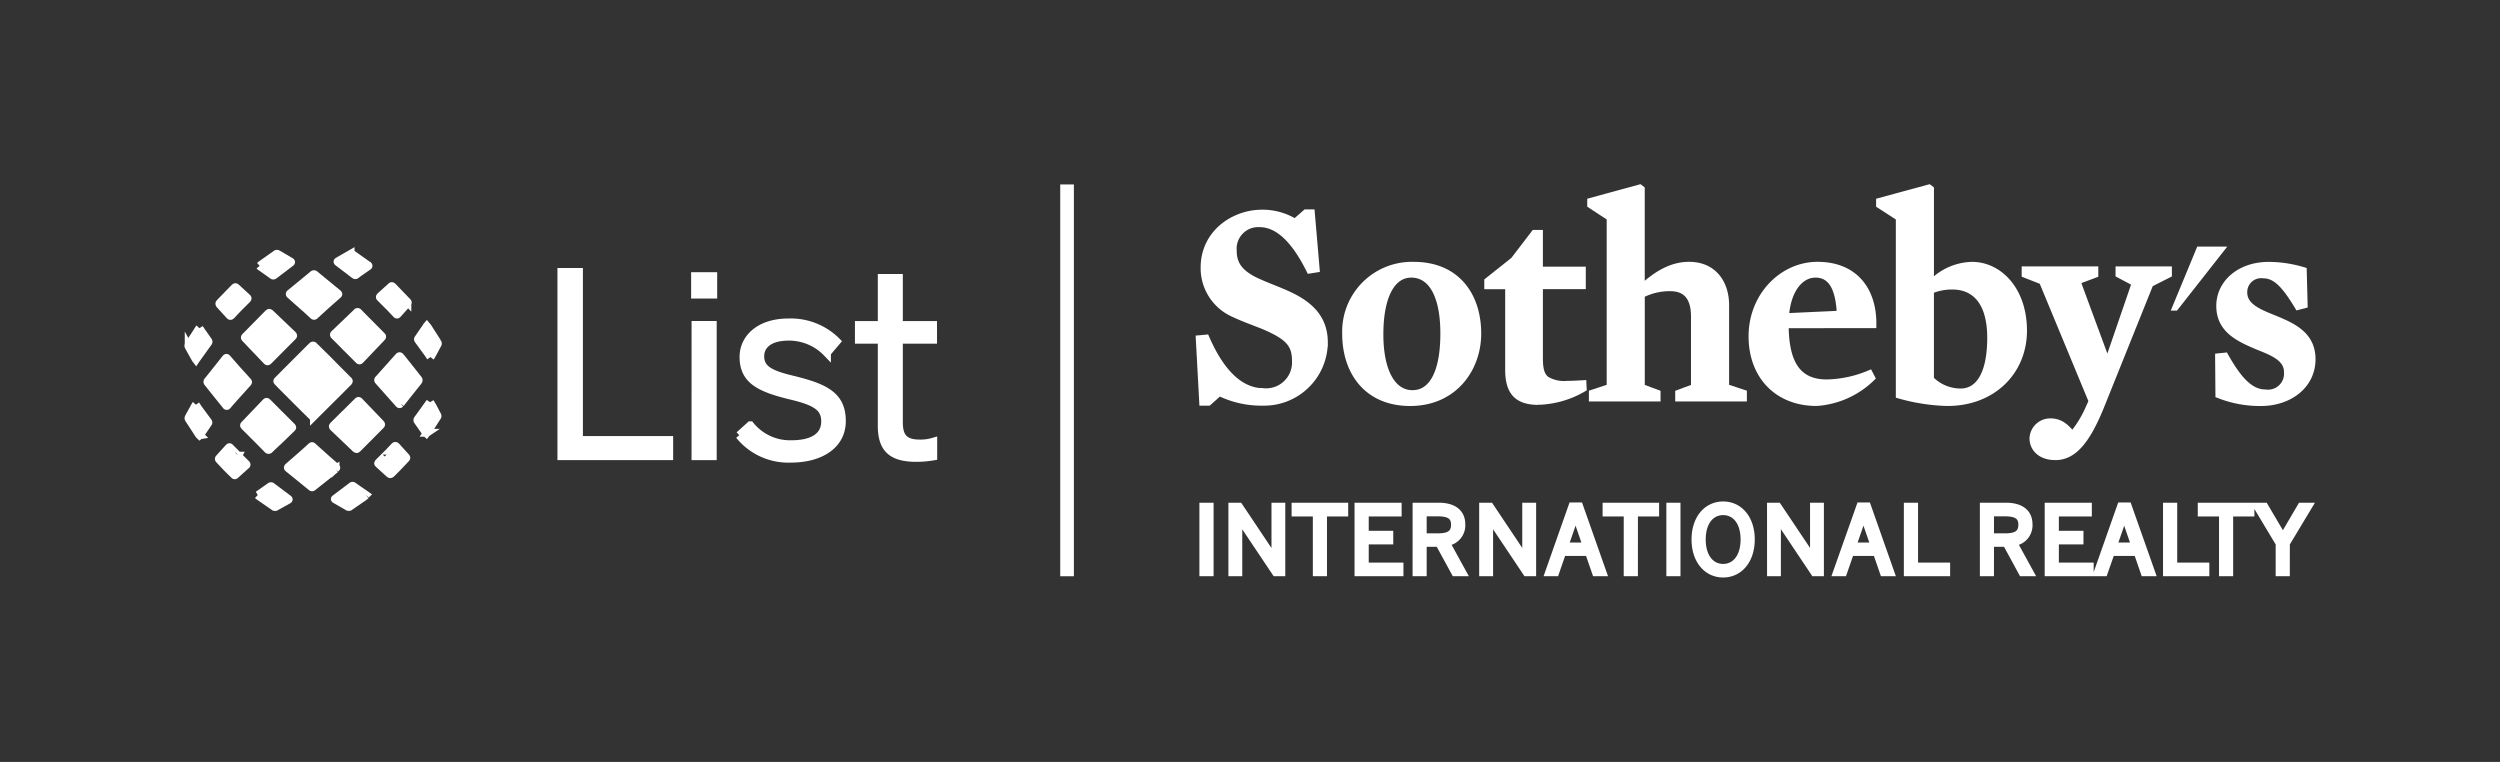 <svg xmlns="http://www.w3.org/2000/svg" xmlns:xlink="http://www.w3.org/1999/xlink" width="317" height="96.613" viewBox="0 0 317 96.613">
  <rect x="0" y="0" width="317" height="96.613" fill="#333333" stroke="none"/>
  <defs>
    <clipPath id="clip-path">
      <rect id="Rectangle_51" data-name="Rectangle 51" width="317" height="96.613" fill="#fff" stroke="#fff" stroke-width="1"/>
    </clipPath>
  </defs>
  <g id="logo" transform="translate(0 0)">
    <rect id="Rectangle_50" data-name="Rectangle 50" width="0.731" height="48.681" transform="translate(134.937 23.888)" fill="#fff" stroke="#fff" stroke-width="1"/>
    <path id="Path_1" data-name="Path 1" d="M163.717,18.215l-3.356,8.114h.79l6.375-8.114Z" transform="translate(114.894 13.051)" fill="#fff"/>
    <g id="Group_2" data-name="Group 2" transform="translate(0 0)">
      <g id="Group_1" data-name="Group 1" clip-path="url(#clip-path)">
        <path id="Path_2" data-name="Path 2" d="M96.531,39.647A12.022,12.022,0,0,1,91.1,38.4l-1.4,1.25h-.639l-.429-7.934.748-.07c2.254,5.149,4.9,6.792,7.365,6.792a3.782,3.782,0,0,0,4.083-3.931c0-2.149-.827-3.186-4.188-4.585-1.145-.457-2.47-.925-3.582-1.456a6.247,6.247,0,0,1-3.816-5.833c0-4.262,3.678-6.835,7.292-6.835a7.774,7.774,0,0,1,4.181,1.181l1.4-1.219h.609l.6,7.008-.709.113c-1.967-3.934-4.085-5.87-6.4-5.87a3.234,3.234,0,0,0-3.4,3.474c0,1.684.728,2.969,3.26,4.077,1.246.568,2.724,1.073,4.049,1.718,2.889,1.392,4.245,3.218,4.245,5.863a7.576,7.576,0,0,1-7.829,7.5" transform="translate(63.499 11.291)" fill="#fff" stroke="#fff" stroke-width="1"/>
        <path id="Path_3" data-name="Path 3" d="M107.7,20.634c-2.5,0-4.035,2.793-4.035,7.695,0,4.83,1.648,7.576,4.186,7.576,2.607,0,4.041-2.779,4.041-7.683,0-4.834-1.536-7.588-4.192-7.588m-.136,16.277c-5.436,0-8.119-3.9-8.119-8.658a8.342,8.342,0,0,1,8.581-8.618c5.433,0,8.045,3.867,8.045,8.587,0,4.43-3,8.689-8.507,8.689" transform="translate(71.246 14.069)" fill="#fff" stroke="#fff" stroke-width="1"/>
        <path id="Path_4" data-name="Path 4" d="M116.3,38.457c-2.825,0-3.711-1.392-3.711-3.972V23.791h-2.65v-.5l3.294-2.618,2.6-3.4h.539v4.657h5.438v1.855h-5.438v9.267c0,1.426.223,2.286.927,2.788a4.462,4.462,0,0,0,2.619.575c.57,0,1.289-.039,1.976-.077l.024.5a11.919,11.919,0,0,1-5.618,1.61" transform="translate(78.768 12.381)" fill="#fff" stroke="#fff" stroke-width="1"/>
        <path id="Path_5" data-name="Path 5" d="M127.561,26.443a7.863,7.863,0,0,0-3.721.9V39.179l2,.745v.506h-8.086v-.506l2.257-.745v-21.6l-2.468-1.617v-.357l6.148-1.68.144.112v12.52l.144.067c2.111-2,4.037-2.9,5.97-2.9,3.217,0,4.583,2.437,4.583,4.978V39.179l2.254.745v.506H128.7v-.506l2-.745V30.161c0-2.319-.929-3.718-3.148-3.718" transform="translate(84.218 9.977)" fill="#fff" stroke="#fff" stroke-width="1"/>
        <path id="Path_6" data-name="Path 6" d="M140.658,25.826c-.141-3.363-1.1-5.192-3.215-5.192-2.072,0-3.685,2.185-3.862,5.517Zm-7.113,1.219c0,4.54,1.287,7.5,5.33,7.5a14.706,14.706,0,0,0,5.391-1.143l.223.427a11,11,0,0,1-6.905,3.078c-4.9,0-8.121-3.361-8.121-8.332,0-5.115,3.869-8.945,8.23-8.945,4.724,0,7.008,3.184,6.974,7.41Z" transform="translate(92.756 14.069)" fill="#fff" stroke="#fff" stroke-width="1"/>
        <path id="Path_7" data-name="Path 7" d="M148.035,26.233a7.08,7.08,0,0,0-2.818.568V38.143a5.4,5.4,0,0,0,3.893,1.644c2.113,0,3.865-1.9,3.865-6.943,0-4.428-1.895-6.612-4.94-6.612m-.6,14.77a24.278,24.278,0,0,1-6.049-.93V17.58l-2.5-1.619v-.355l6.19-1.682.144.113V26.025l.142.06a7.3,7.3,0,0,1,5.18-2.358c3.4,0,6.473,3.115,6.473,8.225S153.157,41,147.431,41" transform="translate(99.505 9.977)" fill="#fff" stroke="#fff" stroke-width="1"/>
        <path id="Path_8" data-name="Path 8" d="M159.1,37.2c-1.792,4.4-3.466,6.332-5.687,6.332-1.893,0-2.782-1.109-2.782-2.254a2.128,2.128,0,0,1,2.139-2.036c1.222,0,1.931.642,2.8,1.718a13.957,13.957,0,0,0,1.96-3.043l.611-1.354-6.33-15.275-2.173-.855V19.97h8.716v.467l-2.29.855,3.867,10.477h.172l3.514-10.225-2.077-1.107V19.97h6.145v.467l-2.322,1.176Z" transform="translate(107.211 14.309)" fill="#fff" stroke="#fff" stroke-width="1"/>
        <path id="Path_9" data-name="Path 9" d="M169.253,36.911a14.008,14.008,0,0,1-5.287-.968l-.038-4.715.717-.076c1.922,3.4,3.4,4.681,5.29,4.681a2.529,2.529,0,0,0,2.726-2.707c0-1.866-1.905-2.587-3.943-3.4-2.245-.97-4.643-2.039-4.643-5.01,0-2.817,2.492-5.077,6.148-5.077a15.287,15.287,0,0,1,4.322.649l.11,4.253-.68.175c-1.747-2.892-2.9-4.006-4.54-4.006A2.262,2.262,0,0,0,167,23c0,1.864,1.931,2.614,3.975,3.433,2.252.939,4.683,2,4.683,5.041,0,3.328-2.932,5.439-6.406,5.439" transform="translate(117.45 14.069)" fill="#fff" stroke="#fff" stroke-width="1"/>
        <path id="Path_10" data-name="Path 10" d="M88.894,45.812h.8v-8.32h-.8Zm3.678,0h.757V38.74h.014l4.734,7.072h.707v-8.32h-.75v6.859h-.021l-4.59-6.859h-.851Zm10.706,0h.795V38.234h2.688v-.742h-6.176v.742h2.693Zm5.288,0h5.2v-.729h-4.4V41.777h3.109v-.723h-3.109v-2.82h4.169v-.742h-4.969Zm7.359,0h.788V42.084h2.075l2.032,3.728h.894l-2.1-3.823a2.135,2.135,0,0,0,1.995-2.25c0-1.461-1.033-2.247-2.891-2.247h-2.789Zm.788-4.434V38.222h1.938c1.394,0,2.152.409,2.152,1.555,0,1.2-.774,1.6-2.14,1.6Zm7.657,4.434h.764V38.74h.014l4.732,7.072h.712v-8.32h-.76v6.859h-.014l-4.586-6.859h-.862Zm8.371,0h.778l.889-2.57h3.369l.891,2.57h.832l-2.944-8.352h-.874Zm1.91-3.273,1.432-4.137h.021l1.425,4.137Zm8.047,3.273h.8V38.234h2.686v-.742h-6.164v.742H142.7Zm5.407,0h.791v-8.32h-.791Zm6.7.163c2.034,0,3.508-1.71,3.508-4.322s-1.474-4.317-3.508-4.317-3.507,1.713-3.507,4.317,1.471,4.322,3.507,4.322m0-.721c-1.572,0-2.71-1.339-2.71-3.6s1.138-3.587,2.71-3.587,2.712,1.323,2.712,3.587-1.141,3.6-2.712,3.6m6.068.558h.754V38.74h.027l4.727,7.072h.7v-8.32h-.757v6.859h-.014l-4.59-6.859h-.851Zm8.368,0h.784l.891-2.57h3.364l.889,2.57H176l-2.942-8.352h-.863Zm1.917-3.273,1.43-4.137h.019l1.432,4.137Zm7.06,3.273h4.868v-.729h-4.066v-7.59h-.8Zm9.641,0h.788V42.084h2.075l2.025,3.728h.9l-2.1-3.823a2.134,2.134,0,0,0,1.984-2.25c0-1.461-1.032-2.247-2.887-2.247h-2.786Zm.788-4.434V38.222h1.934c1.392,0,2.156.409,2.156,1.555,0,1.2-.783,1.6-2.146,1.6Zm7.431,4.434h5.211v-.729h-4.415V41.777h3.119v-.723h-3.119v-2.82h4.18v-.742h-4.976Zm6.234,0h.766l.9-2.57h3.373l.886,2.57h.831l-2.949-8.352h-.865Zm1.91-3.273,1.43-4.137h.019l1.42,4.137Zm6.861,3.273h4.871v-.729h-4.073v-7.59h-.8Zm7.1,0h.791V38.234h2.693v-.742h-6.179v.742h2.695Zm7.182,0h.795V42.146l2.8-4.653h-.848l-2.328,3.972-2.343-3.972h-.87l2.794,4.653Z" transform="translate(63.69 26.751)" fill="#fff" stroke="#fff" stroke-width="1"/>
        <path id="Path_11" data-name="Path 11" d="M41.472,20.09H43.7V41.4H55.142v2.048H41.472Z" transform="translate(29.713 14.394)" fill="#fff" stroke="#fff" stroke-width="1"/>
        <path id="Path_12" data-name="Path 12" d="M51.346,20.4h2.305v2.336H51.346Zm.057,6.186h2.187V43.228H51.4Z" transform="translate(36.788 14.618)" fill="#fff" stroke="#fff" stroke-width="1"/>
        <path id="Path_13" data-name="Path 13" d="M54.611,38.12l1.4-1.263a6.483,6.483,0,0,0,5.172,2.4c2.837,0,4.32-1.038,4.32-2.9,0-1.84-1.322-2.564-4.569-3.311-3.826-.958-5.784-1.962-5.784-4.868,0-2.369,2.056-4.358,5.654-4.358a8.2,8.2,0,0,1,6.157,2.4l-1.229,1.452a6.664,6.664,0,0,0-4.868-2.051c-2.588,0-3.591,1.2-3.591,2.467,0,1.6,1.131,2.264,4.035,2.963,4.164,1.013,6.313,2.017,6.313,5.276,0,3.031-2.715,4.76-6.464,4.76a7.985,7.985,0,0,1-6.547-2.966" transform="translate(39.127 17.07)" fill="#fff" stroke="#fff" stroke-width="1"/>
        <path id="Path_14" data-name="Path 14" d="M66.346,39.25V28.361h-2.9V26.494h2.9v-5.96h2.173v5.96h4.334v1.868H68.519v10.45c0,1.766.575,2.712,2.624,2.712a5.584,5.584,0,0,0,1.732-.227v1.868a12.964,12.964,0,0,1-2.144.182c-3.189,0-4.386-1.226-4.386-4.1" transform="translate(45.46 14.713)" fill="#fff" stroke="#fff" stroke-width="1"/>
        <path id="Path_15" data-name="Path 15" d="M27.31,27.757l2.118,2.13c.024.019.041.039.062.055.079.064.074.127,0,.2-.376.381-.762.766-1.141,1.15q-1.612,1.6-3.218,3.2a.133.133,0,0,1-.22,0q-1.5-1.475-2.968-2.956c-.462-.455-.925-.925-1.375-1.387-.11-.113-.11-.118,0-.223q2.029-2.044,4.071-4.08c.089-.088.194-.177.271-.269.076-.062.142-.07.208,0,.465.463.935.923,1.411,1.387.259.263.524.524.784.788v.005" transform="translate(14.677 18.29)" fill="#fff" stroke="#fff" stroke-width="1" fill-rule="evenodd"/>
        <path id="Path_16" data-name="Path 16" d="M22.609,27.657c-.494.506-.99,1-1.5,1.507-.134.13-.141.137-.269,0-.884-.932-1.778-1.864-2.671-2.8-.113-.108-.113-.136,0-.242q1.46-1.483,2.92-2.963c.081-.079.141-.053.211.014q1.182,1.13,2.37,2.262c.158.149.306.3.47.45.113.112.1.137-.012.244q-.757.765-1.519,1.523Z" transform="translate(12.956 16.558)" fill="#fff" stroke="#fff" stroke-width="1" fill-rule="evenodd"/>
        <path id="Path_17" data-name="Path 17" d="M26.2,31.213c.506-.5,1.021-1.011,1.526-1.517.1-.108.122-.108.221-.009.9.939,1.8,1.864,2.685,2.8.1.1.11.136,0,.235-.978.989-1.955,1.974-2.944,2.961-.072.074-.12.05-.2-.012-.623-.6-1.26-1.193-1.885-1.8-.318-.287-.625-.594-.929-.886-.122-.122-.122-.134,0-.264.517-.5,1.013-1.013,1.519-1.51" transform="translate(17.618 21.217)" fill="#fff" stroke="#fff" stroke-width="1" fill-rule="evenodd"/>
        <path id="Path_18" data-name="Path 18" d="M26.251,27.56c-.512-.515-1.021-1.025-1.535-1.536-.064-.077-.064-.125,0-.182.956-.913,1.919-1.831,2.866-2.75a.112.112,0,0,1,.185.007c.968.987,1.945,1.962,2.92,2.947.124.127.124.132,0,.263-.891.937-1.766,1.854-2.655,2.788-.122.125-.127.113-.251,0-.51-.513-1.016-1.03-1.531-1.531Z" transform="translate(17.675 16.513)" fill="#fff" stroke="#fff" stroke-width="1" fill-rule="evenodd"/>
        <path id="Path_19" data-name="Path 19" d="M22.537,31.3q.767.76,1.521,1.519c.1.106.1.12,0,.22-.556.537-1.107,1.075-1.67,1.61-.376.357-.76.709-1.138,1.075a.143.143,0,0,1-.228,0c-.956-.98-1.926-1.948-2.9-2.918-.129-.136-.12-.144,0-.264q1.313-1.38,2.626-2.75c.134-.137.134-.137.285,0,.5.5,1,1,1.5,1.509" transform="translate(12.92 21.269)" fill="#fff" stroke="#fff" stroke-width="1" fill-rule="evenodd"/>
        <path id="Path_20" data-name="Path 20" d="M26.057,24.137c-.506.462-.989.9-1.478,1.349-.081.081-.134.045-.211-.019-.282-.263-.566-.529-.858-.795-.688-.6-1.365-1.214-2.051-1.818-.076-.067-.069-.112,0-.168.975-.8,1.943-1.586,2.909-2.388a.155.155,0,0,1,.223.01l2.875,2.36c.132.112.127.118-.009.235-.465.414-.947.832-1.4,1.232" transform="translate(15.336 14.514)" fill="#fff" stroke="#fff" stroke-width="1" fill-rule="evenodd"/>
        <path id="Path_21" data-name="Path 21" d="M27.291,35.866c-.953.754-1.9,1.509-2.853,2.259a.126.126,0,0,1-.2.005c-.961-.779-1.919-1.565-2.884-2.34-.12-.1-.112-.118-.01-.227.757-.651,1.5-1.3,2.247-1.967.2-.182.405-.364.6-.549.134-.12.134-.127.269,0,.311.28.613.561.93.834q.95.865,1.916,1.694c.127.12.127.112,0,.23a.2.2,0,0,0-.041.033c.007.005.007.014.021.027" transform="translate(15.238 23.612)" fill="#fff" stroke="#fff" stroke-width="1" fill-rule="evenodd"/>
        <path id="Path_22" data-name="Path 22" d="M30.786,32.313c-.141.115-.154.106-.257-.012q-1.264-1.426-2.535-2.853c-.081-.084-.074-.141,0-.215.819-.911,1.625-1.821,2.444-2.736.208-.237.208-.251.412,0Q31.936,27.857,33,29.209a.192.192,0,0,1,.019.275c-.748.937-1.5,1.878-2.237,2.829" transform="translate(20.015 18.854)" fill="#fff" stroke="#fff" stroke-width="1" fill-rule="evenodd"/>
        <path id="Path_23" data-name="Path 23" d="M19.082,27.938c.453.5.886.973,1.311,1.452.1.1.1.122.012.23-.637.7-1.26,1.4-1.886,2.092-.228.249-.436.506-.661.764-.064.079-.113.079-.177-.01-.766-.953-1.536-1.909-2.3-2.87a.162.162,0,0,1,0-.251c.742-.927,1.488-1.854,2.219-2.793.137-.156.141-.149.266,0,.417.474.822.942,1.212,1.385" transform="translate(10.98 18.943)" fill="#fff" stroke="#fff" stroke-width="1" fill-rule="evenodd"/>
        <path id="Path_24" data-name="Path 24" d="M18.709,23.752c-.338.35-.675.7-1,1.049-.091.088-.117.088-.2,0-.415-.462-.829-.918-1.256-1.377-.058-.072-.084-.136,0-.216.63-.637,1.258-1.286,1.881-1.936.081-.082.134-.076.2-.007.467.424.915.857,1.378,1.268.1.076.091.125.017.206-.354.336-.692.685-1.026,1.018Z" transform="translate(11.611 15.198)" fill="#fff" stroke="#fff" stroke-width="1" fill-rule="evenodd"/>
        <path id="Path_25" data-name="Path 25" d="M29.023,34.048c.321-.336.651-.683.972-1.033.115-.1.129-.112.24,0,.407.451.824.9,1.226,1.344.062.064.077.113,0,.182-.4.412-.774.824-1.176,1.236-.227.233-.46.457-.685.681-.088.086-.142.1-.239.014-.465-.426-.925-.838-1.387-1.258-.067-.055-.045-.091.007-.149.352-.336.69-.687,1.028-1.023,0,0,.014,0,.014.007" transform="translate(20.013 23.598)" fill="#fff" stroke="#fff" stroke-width="1" fill-rule="evenodd"/>
        <path id="Path_26" data-name="Path 26" d="M29.145,23.637c-.342-.336-.675-.68-1.026-1.025-.065-.06-.082-.1,0-.185.448-.409.913-.82,1.365-1.239.079-.081.122-.058.2.009.621.64,1.238,1.286,1.864,1.936a.108.108,0,0,1,.007.175c-.419.469-.834.929-1.25,1.394-.05.053-.084.053-.144,0-.342-.357-.671-.714-1-1.064Z" transform="translate(20.106 15.144)" fill="#fff" stroke="#fff" stroke-width="1" fill-rule="evenodd"/>
        <path id="Path_27" data-name="Path 27" d="M18.6,34.126c.335.345.683.683,1.02,1.018.074.07.081.127,0,.187-.465.407-.906.814-1.361,1.219-.06.064-.1.055-.151-.005-.309-.3-.623-.606-.932-.915-.316-.336-.637-.678-.953-1.011-.064-.072-.077-.125,0-.2.4-.434.781-.875,1.191-1.311.1-.1.106-.1.2,0,.331.336.661.666,1,1a.042.042,0,0,1-.014.017" transform="translate(11.583 23.67)" fill="#fff" stroke="#fff" stroke-width="1" fill-rule="evenodd"/>
        <path id="Path_28" data-name="Path 28" d="M19.18,20.285c.11-.093.225-.182.333-.261.592-.414,1.169-.819,1.753-1.236a.192.192,0,0,1,.215-.009c.536.312,1.073.625,1.612.944.1.064.1.088,0,.163-.688.525-1.375,1.044-2.061,1.567-.077.05-.127.076-.2.026-.541-.388-1.073-.764-1.607-1.145a.468.468,0,0,1-.046-.05" transform="translate(13.742 13.435)" fill="#fff" stroke="#fff" stroke-width="1" fill-rule="evenodd"/>
        <path id="Path_29" data-name="Path 29" d="M28.832,20.225c.062.069.017.094-.034.127-.388.266-.771.542-1.169.81-.118.089-.232.168-.338.261a.156.156,0,0,1-.209-.005c-.68-.524-1.368-1.049-2.049-1.56-.132-.1-.132-.112.009-.189.51-.3,1.03-.594,1.548-.893a.137.137,0,0,1,.185,0c.673.481,1.349.956,2.024,1.437Z" transform="translate(17.864 13.427)" fill="#fff" stroke="#fff" stroke-width="1" fill-rule="evenodd"/>
        <path id="Path_30" data-name="Path 30" d="M28.7,37.075c-.134.1-.261.211-.393.3-.565.386-1.123.767-1.68,1.155a.209.209,0,0,1-.237.012c-.518-.3-1.035-.6-1.559-.9-.127-.07-.125-.076-.007-.156.685-.52,1.377-1.037,2.06-1.557a.131.131,0,0,1,.18-.014c.524.378,1.075.745,1.612,1.121a.138.138,0,0,1,.024.038" transform="translate(17.723 25.712)" fill="#fff" stroke="#fff" stroke-width="1" fill-rule="evenodd"/>
        <path id="Path_31" data-name="Path 31" d="M19.042,37.044a3.549,3.549,0,0,0,.36-.237c.4-.28.8-.56,1.2-.843a.164.164,0,0,1,.235.005c.675.513,1.365,1.02,2.048,1.538.1.076.108.094-.01.163-.529.294-1.052.587-1.581.875a.2.2,0,0,1-.146-.007c-.673-.462-1.351-.937-2.025-1.4-.022-.022-.045-.057-.084-.094" transform="translate(13.643 25.734)" fill="#fff" stroke="#fff" stroke-width="1" fill-rule="evenodd"/>
        <path id="Path_32" data-name="Path 32" d="M15.316,24.246c.088.134.165.254.244.372.3.412.573.82.857,1.217.067.089.077.153.012.225q-.747,1.043-1.492,2.082c-.015.026-.039.05-.057.077-.021-.027-.036-.034-.043-.051-.3-.527-.587-1.056-.882-1.583a.257.257,0,0,1,.01-.285c.439-.663.872-1.332,1.3-2,.014-.009.022-.027.05-.058" transform="translate(9.971 17.372)" fill="#fff" stroke="#fff" stroke-width="1" fill-rule="evenodd"/>
        <path id="Path_33" data-name="Path 33" d="M32.444,29.712c.139.228.273.445.388.656.18.336.348.668.522.992a.168.168,0,0,1-.012.213c-.427.675-.862,1.344-1.3,2.017a.29.29,0,0,0-.067.064.407.407,0,0,1-.058-.064c-.342-.493-.687-1-1.044-1.5a.176.176,0,0,1,0-.22c.508-.687,1-1.389,1.5-2.08.015-.024.038-.036.069-.081" transform="translate(22.091 21.288)" fill="#fff" stroke="#fff" stroke-width="1" fill-rule="evenodd"/>
        <path id="Path_34" data-name="Path 34" d="M32.463,28.019c-.139-.2-.257-.391-.393-.578-.381-.52-.757-1.044-1.145-1.569-.055-.077-.07-.125,0-.211q.507-.744,1.018-1.48a.287.287,0,0,1,.057-.1,2.7,2.7,0,0,1,.165.218c.395.623.8,1.251,1.2,1.881a.253.253,0,0,1,.024.173q-.407.77-.826,1.531c-.022.036-.053.074-.1.13" transform="translate(22.123 17.257)" fill="#fff" stroke="#fff" stroke-width="1" fill-rule="evenodd"/>
        <path id="Path_35" data-name="Path 35" d="M14.851,29.9c.132.187.239.369.366.542.39.532.781,1.062,1.179,1.6.045.06.077.11.014.191-.348.515-.688,1.02-1.035,1.533a.086.086,0,0,0-.041.019,1.038,1.038,0,0,1-.074-.076q-.633-.986-1.287-1.974a.225.225,0,0,1-.014-.251c.275-.5.554-1.006.829-1.505a.445.445,0,0,1,.064-.081" transform="translate(9.978 21.424)" fill="#fff" stroke="#fff" stroke-width="1" fill-rule="evenodd"/>
      </g>
    </g>
  </g>
</svg>
